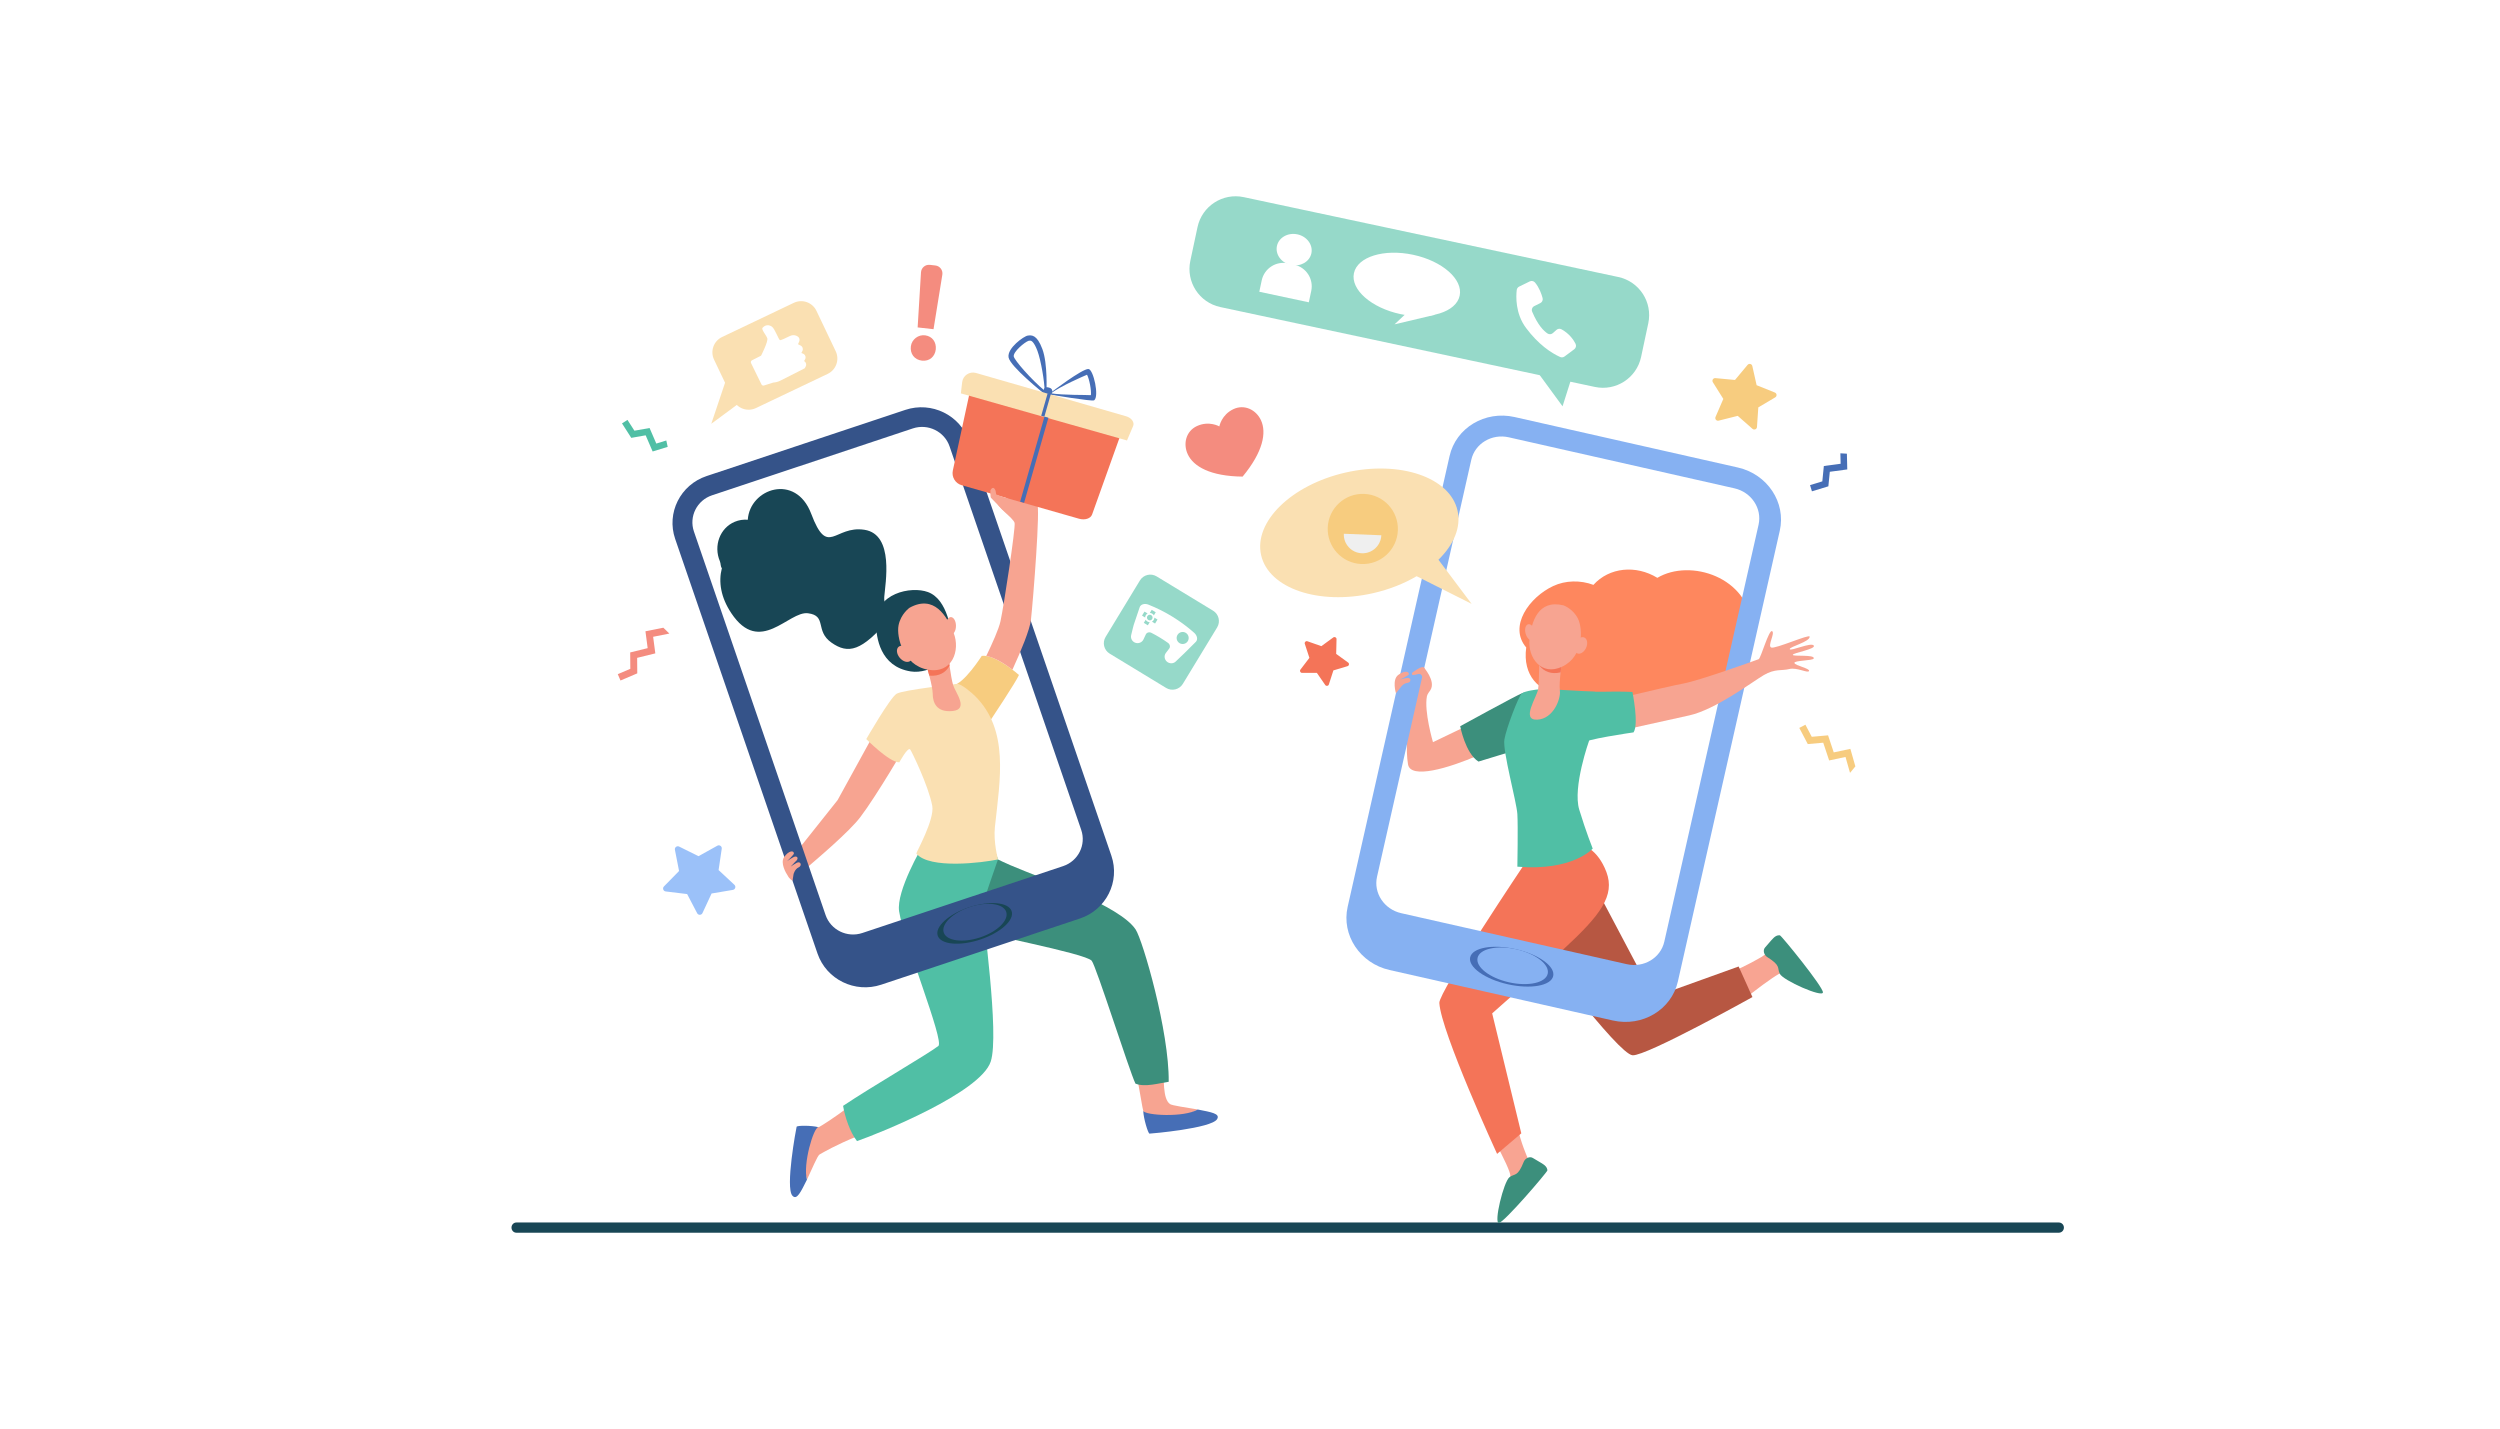 <svg xmlns="http://www.w3.org/2000/svg" xmlns:xlink="http://www.w3.org/1999/xlink" id="Layer_1" x="0px" y="0px" viewBox="0 0 3500 2000" style="enable-background:new 0 0 3500 2000;" xml:space="preserve"><rect style="fill:#FFFFFF;" width="3500" height="2000"></rect><g>	<g>		<path style="fill:#184655;" d="M722.898,1711.49c-3.76,0-6.809,3.203-6.809,7.156c0,3.952,3.048,7.156,6.809,7.156H2882.38   c3.899,0,7.066-3.152,7.084-7.053c0.001-0.047,0.001-0.095,0.001-0.143c0.018-3.926-3.158-7.117-7.084-7.117H722.898z"></path>	</g>	<path style="fill:#F47458;" d="M1855.344,959.022l-11.775-17.03l-20.704,0.046c-2.358,0.005-3.698-2.695-2.269-4.571l12.557-16.462  l-6.441-19.677c-0.734-2.241,1.421-4.351,3.646-3.57l19.536,6.856l16.724-12.207c1.904-1.391,4.577,0.006,4.521,2.364  l-0.482,20.699l16.777,12.132c1.911,1.382,1.408,4.355-0.852,5.031l-19.835,5.937l-6.354,19.706  C1859.67,960.521,1856.685,960.962,1855.344,959.022z"></path>	<path style="fill:#F7CC7F;" d="M2401.73,583.753l10.916-25.277l-14.635-23.322c-1.666-2.656,0.436-6.071,3.559-5.778l27.413,2.57  l17.658-21.126c2.011-2.406,5.908-1.461,6.595,1.599l6.027,26.866l25.547,10.266c2.91,1.169,3.217,5.168,0.518,6.766  l-23.688,14.034l-1.868,27.47c-0.214,3.128-3.922,4.655-6.275,2.583l-20.667-18.192l-26.703,6.712  C2403.086,589.687,2400.488,586.632,2401.73,583.753z"></path>	<path style="fill:#9BC1F9;" d="M976.009,1278.486l-14.006-26.797l-30.015-3.654c-3.419-0.416-4.876-4.571-2.466-7.031  l21.157-21.603l-5.8-29.675c-0.661-3.38,2.841-6.05,5.925-4.519l27.083,13.446l26.43-14.687c3.011-1.673,6.632,0.833,6.129,4.24  l-4.42,29.911l22.135,20.599c2.521,2.346,1.258,6.564-2.138,7.139l-29.813,5.04l-12.75,27.417  C982.007,1281.436,977.604,1281.538,976.009,1278.486z"></path>	<polygon style="fill:#466EB6;" points="2576.529,634.621 2576.881,649.265 2553.38,652.432 2551.252,673.907 2534.053,679.152   2536.708,687.858 2559.711,680.843 2561.729,660.492 2586.176,657.197 2585.648,635.161  "></polygon>	<path style="fill:#F48C7F;" d="M1275.23,484.709c1.282-9.607,10.467-16.587,20.067-15.249c9.989,1.393,15.749,9.462,14.802,19.63  c-1.138,10.148-8.819,16.993-19.356,15.812C1280.046,503.704,1273.848,495.065,1275.23,484.709z M1284.696,458.385l4.705-77.157  c0.389-6.384,6.046-11.141,12.402-10.428l7.678,0.861c6.347,0.711,10.808,6.586,9.79,12.891l-12.331,76.327L1284.696,458.385z"></path>	<g>		<path style="fill:#184655;" d="M1226.298,873.039c0.522,19.139,5.459,60.207,48.856,66.993   c26.939,4.212,61.441-19.986,59.22-37.753c-2.221-17.766-7.156-63.045-35.285-73.408   C1275.585,820.211,1225.132,830.338,1226.298,873.039z"></path>		<path style="fill:#F7A491;" d="M1588.4,1491.633c6.136,25.768,10.966,62.95,12.762,65.025c0.862,0.996,2.647,7.492,3.514,8.548   c28.025,10.192,52.653-0.326,72.172-11.899c-15.303-2.713-35.904-5.532-38.779-7.561c-10.649-7.516-8.104-34.277-10.021-58.298   C1620.47,1488.79,1602.076,1484.002,1588.4,1491.633z"></path>		<path style="fill:#466EB6;" d="M1600.58,1555.197c0.179,10.179,6.731,31.904,8.754,31.878c2.418-0.03,86.644-7.329,94.581-20.249   c4.773-7.77-8.197-9.794-27.067-13.52C1657.329,1564.88,1602.922,1561.57,1600.58,1555.197z"></path>		<path style="fill:#F7A491;" d="M1188.428,1549.137c-19.485,15.273-39.191,27.468-41.671,28.642   c-1.191,0.564-7.928,0.544-9.178,1.097c-17.328,24.27-13.792,50.814-7.871,72.722c6.713-14.017,14.618-33.591,17.673-35.336   c4.865-2.779,22.414-13.201,53.92-26.016C1190.628,1578.668,1192.115,1564.356,1188.428,1549.137z"></path>		<path style="fill:#F7A491;" d="M1232.8,1010.698l-60.197,109.507c0,0-40.25,50.65-60.971,76.65   c4.462,7.305,8.777,14.788,12.632,22.479c20.619-17.534,64.481-54.735,80.141-75.294c23.135-30.373,65.001-102.488,65.001-102.488   L1232.8,1010.698z"></path>		<path style="fill:#3C8F7C;" d="M1392.855,1201.29l-64.384,94.978c0,0-3.694-6.362,19.362,2.069   c23.057,8.431,171.758,36.207,180.556,46.708c6.228,7.433,52.349,153.299,61.231,172.025c13.375,5.424,32.831-0.597,46.563-2.573   c0.873-70.269-36.335-198.191-46.259-213.184c-22.19-33.521-127.837-69.735-175.396-90.047   c-7.714-3.295-13.698-6.253-17.411-8.042C1394.37,1201.901,1392.855,1201.29,1392.855,1201.29z"></path>		<path style="fill:#466EB6;" d="M1145.721,1578.026c-9.854-2.555-29.942-2.479-30.459-0.522   c-0.618,2.338-16.152,85.439-5.831,96.548c6.207,6.681,11.633-5.273,20.277-22.455   C1123.788,1629.689,1138.954,1578.574,1145.721,1578.026z"></path>		<path style="fill:#50BFA5;" d="M1375.961,1268.146c0.558-7.132,15.811-48.77,21.214-64.979c0.171-0.514-3.821-9.886-8.134-23.373   l-6.177,0.989l-91.54,4.147c0,0-36.864,62.267-32.573,90.872c5.991,39.938,63.729,181.891,54.948,188.58   c-15.847,12.071-93.478,57.054-133.371,83.801c2.55,15.45,9.693,37.007,19.481,49.343   c32.463-11.287,172.748-67.841,187.177-111.226C1399.732,1447.979,1375.014,1280.271,1375.961,1268.146z"></path>		<path style="fill:#F7CC7F;" d="M1374.486,918.194c0,0-25.212,39.608-40.077,41.037l52.577,48.646c0,0,35.816-53.7,39.554-62.913   C1426.541,944.964,1393.943,915.93,1374.486,918.194z"></path>		<path style="fill:#FAE0B2;" d="M1392.894,1157.534c-2.358,21.809,4.367,45.662,4.367,45.662   c-21.142,4.541-96.083,14.095-114.412-8.219c-0.656-0.8,25.953-47.732,22.289-66.896c-5.405-28.267-28.875-76.198-30.822-78.767   c-3.267-4.31-15.27,17.992-15.27,17.992c-14.06,0.072-46.26-32.604-46.26-32.604s33.301-58.015,42.466-63.47   c9.162-5.453,84.875-13.695,84.932-13.699c5.571-0.402,20.791,12.807,24.974,16.979   C1413.014,1022.26,1400.124,1090.68,1392.894,1157.534z"></path>		<path style="fill:#F7A491;" d="M1297.502,933.193c0,0,8.252,27.267,8.31,38.352c0.058,11.086,4.479,26.171,27.722,23.888   c23.242-2.283,4.176-25.675,0.877-36.203c-3.3-10.528-7.257-43.767-7.257-43.767L1297.502,933.193z"></path>		<path style="fill:#F47458;" d="M1329.359,932.118c-1.302-9.07-2.206-16.654-2.206-16.654l-29.651,17.729   c0,0,1.688,5.575,3.542,12.709C1314.962,947.235,1324.322,941.167,1329.359,932.118z"></path>		<path style="fill:#F7A491;" d="M1273.32,850.884c0,0-12.229,8.538-15.361,24.627c-3.131,16.089,6.425,55.784,40.941,62.035   c34.516,6.25,45.741-27.122,36.264-51.329C1325.688,862.01,1307.414,832.005,1273.32,850.884z"></path>		<path style="fill:#F7A491;" d="M1338.358,876.125c0.035,6.761-3.129,12.258-7.068,12.278c-3.938,0.02-7.159-5.444-7.194-12.205   c-0.035-6.761,3.13-12.258,7.067-12.278C1335.102,863.9,1338.323,869.365,1338.358,876.125z"></path>		<path style="fill:#F7A491;" d="M1272.96,909.805c4.542,5.443,5.24,12.345,1.56,15.415c-3.679,3.069-10.343,1.144-14.884-4.299   c-4.542-5.444-5.24-12.345-1.56-15.414C1261.755,902.437,1268.419,904.361,1272.96,909.805z"></path>		<path style="fill:#184655;" d="M1237.956,835.735c1.355-18.542,14.475-87.497-27.708-94.034   c-42.183-6.537-51.189,39.542-74.577-22.484c-21.667-57.461-86.067-35.214-88.758,8.422c-6.112-0.519-12.375,0.37-18.343,2.885   c-20.642,8.699-29.923,33.434-20.729,55.248c1.461,3.468,0.631,6.905,2.775,9.775c-4.946,19.006-1.533,40.732,13.139,62.802   c40.074,60.28,80.27-3.172,107.368,0.208c27.099,3.379,9.436,24.565,32.909,41.101c23.473,16.535,42.369,12.205,80.579-32.9   l9.432-12.432C1254.043,854.326,1236.601,854.277,1237.956,835.735z"></path>	</g>	<g>		<path style="fill:#F8A492;" d="M2423.639,1360.924c21.142-8.443,40.074-19.922,42.307-21.1c1.721-0.909,8.898-6.193,9.915-6.932   c18.638,11.088,25.45,20.516,40.137,35.338c-10.868,0.592-15.473-8.324-19.634-7.396c-5.027,1.12-20.846,11.728-45.582,30.864   C2446.503,1377.864,2434.038,1370.883,2423.639,1360.924z"></path>		<path style="fill:#F8A492;" d="M2124.395,1577.587c4.811,22.251,13.582,42.044,14.646,44.331c0.512,1.098,3.785,1.946,4.344,3.071   c-14.031,16.535-20.098,44.046-37.156,56.063c1.225-10.816,8.481-31.121,8.26-35.378c-0.27-5.144-8.1-22.505-22.856-50.08   C2105.984,1593.678,2112.846,1586.186,2124.395,1577.587z"></path>		<path style="fill:#3C8F7C;" d="M2133.266,1626.472c1.912-4.81,8.236-8.136,12.728-5.291c4.525,2.866,10.548,6.003,15.042,9.115   c5.055,3.503,5.411,7.44,5.284,8.333c-0.368,2.578-60.12,72.451-67.774,73.464c-7.655,1.012,6.5-58.078,14.896-64.154   C2120.91,1642.534,2124.658,1648.107,2133.266,1626.472z"></path>		<path style="fill:#3C8F7C;" d="M2474.086,1339.873c-4.391-2.743-6.531-9.561-2.928-13.47c3.631-3.938,7.793-9.303,11.66-13.167   c4.352-4.347,8.289-3.993,9.145-3.708c2.471,0.823,60.521,72.116,60.146,79.829c-0.375,7.712-55.977-16.79-60.452-26.139   C2487.677,1354.903,2493.832,1352.213,2474.086,1339.873z"></path>		<path style="fill:#B75742;" d="M2147.26,1317.123c0,0,117.85,158.81,138.356,160.274c19.179,1.37,167.809-81.507,167.809-81.507   l-19.333-42.796l-119.023,42.796l-82.877-156.85L2147.26,1317.123z"></path>		<path style="fill:#F47458;" d="M2215.103,1182.924c0,0,21.574,5.137,33.902,38.012s-8.286,60.189-59.964,107.832   c-50.313,46.385-100,89.954-100,89.954l40.791,167.949l-33.901,28.766c0,0-78.579-170.688-80.862-211.327   c-0.872-15.521,119.901-195.502,119.901-195.502L2215.103,1182.924z"></path>		<path style="fill:#F7A491;" d="M2123.923,977.292l-65.704,36.749l-52.055,25c0,0-12.708-43.205-8.447-64.384   c0.609-3.025,3.607-6.609,4.681-8.219c8.585-12.874-9.761-32.877-9.761-32.877s-11.052-3.143-18.565,15.096   c-7.513,18.239,6.358,25.976,6.358,25.976s-15.824,55.221-9.197,95.457c3.473,21.083,56.182,5.604,98.174-12.557   c35.313-15.271,61.305-32.315,61.305-32.315L2123.923,977.292z"></path>		<path style="fill:#3C8F7C;" d="M2138.699,970.991c-1.391-1.299-3.674-2.064-7.398-0.68c-8.14,3.024-87.008,46.354-87.008,46.354   s7.076,37.9,25.57,49.544l39.734-12.129l30.391-76.824C2140.842,975.098,2140.395,972.577,2138.699,970.991z"></path>		<path style="fill:#FE875E;" d="M2320.279,808.977c-29.939-18.338-67.266-14.799-89.484,9.842   c-18.289-6.874-39.254-6.341-56.221,1.583c-33.472,15.634-63.098,56.453-37.87,86.087c-5.364,39.34,18.173,62.219,47.497,64.835   c15.941,31.985,72.455,35.269,104.966,8.924c26.863,10.381,58.768,5.907,78.63-13.472c4.767-4.651,11.751-12.102,13.346-12.785   c-1.918,0.966,74.844-9.209,71.34-76.876C2448.908,808.065,2366.279,781.562,2320.279,808.977z"></path>		<path style="fill:#50BFA5;" d="M2184.246,965.753l48.729,2.686l-8.089,68.09c0,0-23.517,65.525-13.927,97.032   c9.589,31.507,18.836,54.452,18.836,54.452s-27.74,31.85-105.48,25.343c0,0,1.027-56.507,0-73.63   c-1.027-17.124-20.89-88.356-18.15-104.452c2.74-16.097,19.863-60.617,24.315-64.384c4.452-3.768,22.089-5.651,22.089-5.651   L2184.246,965.753z"></path>		<path style="fill:#F7A491;" d="M2186.537,928.363c0,0-0.836,5.506-1.633,12.575c-0.994,8.823-1.926,20.082-1.09,26.105   c1.507,10.851-8.707,39.448-31.76,40.49c-23.053,1.043-0.486-31.59,1.256-42.352c1.742-10.762,1.729-49.979,1.729-49.979   L2186.537,928.363z"></path>		<path style="fill:#F47458;" d="M2155.229,931.802c-0.004-9.054-0.189-16.598-0.189-16.598l31.498,13.16   c0,0-0.864,5.691-1.672,12.93C2171.44,944.558,2161.431,939.942,2155.229,931.802z"></path>		<path style="fill:#F7A491;" d="M2188.916,847.49c0,0,13.33,4.722,20.246,18.639c6.917,13.917,8.185,52.608-21.79,67.019   c-29.974,14.412-48.644-13.265-46.081-37.778C2143.854,870.856,2152.995,838.825,2188.916,847.49z"></path>		<path style="fill:#F7A491;" d="M2135.829,886.951c1.671,6.188,5.95,10.416,9.554,9.442c3.605-0.974,5.172-6.78,3.502-12.968   c-1.673-6.188-5.95-10.417-9.555-9.442C2135.725,874.956,2134.158,880.763,2135.829,886.951z"></path>		<path style="fill:#F7A491;" d="M2205.547,900.197c-2.779,6.12-1.679,12.604,2.457,14.482c4.138,1.878,9.744-1.56,12.522-7.68   c2.779-6.12,1.679-12.605-2.458-14.482C2213.932,890.638,2208.326,894.076,2205.547,900.197z"></path>	</g>	<g>		<path style="fill:#355389;" d="M1555.909,1197.934c-4.582-13.346-191.12-556.739-199.269-580.475   c-12.476-36.342-52.4-55.875-89.175-43.627l-278.233,92.662c-36.774,12.247-56.472,51.637-43.997,87.978l199.269,580.476   c12.476,36.341,52.4,55.874,89.175,43.627l278.233-92.662C1548.687,1273.664,1568.385,1234.275,1555.909,1197.934z    M1488.331,1212.583l-281.089,93.613c-21.21,7.063-44.237-4.202-51.434-25.163L971.505,744.15   c-7.195-20.961,4.165-43.679,25.376-50.743l281.089-93.613c21.21-7.064,44.237,4.202,51.433,25.163   c44.755,130.373,180.278,525.154,184.304,536.883C1520.902,1182.801,1509.542,1205.52,1488.331,1212.583z"></path>		<path style="fill:#184655;" d="M1416.266,1275.538c4.289,12.492-15.392,30.332-43.958,39.846   c-28.566,9.513-55.2,7.098-59.488-5.395c-4.288-12.493,15.393-30.332,43.958-39.846   C1385.344,1260.631,1411.978,1263.045,1416.266,1275.538z"></path>		<path style="fill:#355389;" d="M1408.661,1276.543c4.029,11.735-12.269,27.765-36.402,35.802   c-24.133,8.037-46.962,5.039-50.991-6.696c-4.028-11.735,12.27-27.764,36.402-35.802   C1381.803,1261.81,1404.633,1264.808,1408.661,1276.543z"></path>	</g>	<g>		<path style="fill:#86B1F2;" d="M2433.049,654.521l-312.656-70.683c-41.325-9.342-82.066,15.115-90.998,54.626l-142.673,631.094   c-8.933,39.512,17.326,79.115,58.65,88.458l312.657,70.683c41.324,9.343,82.065-15.114,90.998-54.625l142.674-631.095   C2500.633,703.468,2474.374,663.864,2433.049,654.521z M2330.025,1318.349c-5.152,22.789-28.65,36.895-52.484,31.506   l-315.867-71.408c-23.835-5.389-38.98-28.23-33.828-51.02l131.959-583.701c5.151-22.789,28.65-36.895,52.484-31.506   l315.867,71.409c23.834,5.389,38.98,28.23,33.827,51.019L2330.025,1318.349z"></path>		<path style="fill:#466EB6;" d="M2174.481,1366.505c-3.069,13.582-31.581,18.709-63.682,11.452s-55.634-24.149-52.563-37.732   c3.071-13.582,31.581-18.709,63.682-11.452S2177.553,1352.923,2174.481,1366.505z"></path>		<path style="fill:#86B1F2;" d="M2166.803,1363.201c-2.885,12.76-27.208,18.133-54.326,12.002   c-27.119-6.131-46.766-21.444-43.881-34.203c2.884-12.759,27.207-18.132,54.325-12.001   C2150.04,1335.13,2169.687,1350.443,2166.803,1363.201z"></path>	</g>	<path style="fill:#F7A491;" d="M2231.011,986.104c0,0,102.748-24.954,125.653-29.153c22.904-4.199,102.39-32.87,105.443-34.083  c3.051-1.213,14.377-42.1,18.859-39.245c4.482,2.854-6.879,20.614-1.266,22.914c5.613,2.301,53.479-19.133,53.811-15.257  c0.621,7.252-28.792,14.231-27.863,17.562c0.93,3.331,30.032-10.099,33.595-5.112c3.563,4.987-28.737,10.167-29.324,12.978  c-0.587,2.812,31.022-0.845,29.303,5.15c-0.934,3.255-28.187,2.576-27.035,6.36c1.151,3.783,21.904,7.509,20.465,11.158  c-1.439,3.649-16.965-5.439-27.69-2.714c-10.725,2.725-19.877-0.789-35.672,8.483c-15.793,9.272-67.61,48.374-104.461,56.453  c-36.85,8.079-118.228,26.148-118.228,26.148L2231.011,986.104z"></path>	<path style="fill:#50BFA5;" d="M2206.121,970.288c3.477-1.661,14.148-1.932,26.842-1.838c4.668,0.035,11.248,0.072,16.238-0.071  c18.557-0.531,36.188,0.342,36.188,0.342s9.335,45.094,1.566,56.613c0,0-72.609,10.371-70.859,15.42L2206.121,970.288z"></path>	<path style="fill:#F7A491;" d="M1954.338,970.548l6.257-7.91c0,0,3.886-6.028,9.736-6.618c5.851-0.59,5.673-7.928-0.524-6.882  c-6.198,1.046-10.092,2.522-10.092,2.522s12.313-6.328,12.531-7.148c1.225-4.609-5.573-6.4-14.676,0.356  C1948.467,951.626,1954.338,970.548,1954.338,970.548z"></path>	<path style="fill:#F7A491;" d="M1115.354,1207.971c-3.972,2.151-6.746,4.128-7.992,5.07c0.06-0.129,0.122-0.26,0.188-0.392  c1.31-1.374,5.807-6.183,5.846-6.212c5.912-4.511,2.806-9.335-2.721-6.343c-5.527,2.992-8.734,5.647-8.734,5.647  s9.59-9.352,9.548-10.813c-0.138-4.768-7.342-4.257-13.773,5.079c-5.629,8.173,2.675,22.467,5.083,25.849  c2.38,4.909,6.735,7.191,6.735,7.191l1.468-9.325c0,0,1.729-6.961,7.075-9.408  C1123.421,1211.865,1120.881,1204.979,1115.354,1207.971z"></path>	<path style="fill:#F7A491;" d="M1977.033,941.898c0,0,14.594-11.729,16.917-6.738c2.322,4.991,1.311,15.78-0.87,15.018  c-2.182-0.762-1.885-8.453-8.158-6.447C1983.174,944.291,1974.486,947.032,1977.033,941.898z"></path>	<g>		<path style="fill:#96D9C9;" d="M2232.81,541.709l-524.372-111.817c-29.467-6.283-48.261-35.264-41.977-64.732l10.06-47.178   c6.283-29.467,35.265-48.261,64.732-41.978l524.373,111.816c29.467,6.284,48.261,35.265,41.978,64.732l-10.061,47.178   C2291.258,529.199,2262.277,547.993,2232.81,541.709z"></path>		<polygon style="fill:#96D9C9;" points="2139.286,502.855 2187.574,568.82 2203.055,520.011   "></polygon>		<g>			<path style="fill:#FFFFFF;" d="M1835.935,354.674c-2.524,11.839-15.367,19.134-28.687,16.293    c-13.318-2.84-22.068-14.739-19.544-26.578c2.524-11.838,15.367-19.134,28.687-16.293    C1829.709,330.935,1838.459,342.835,1835.935,354.674z"></path>			<path style="fill:#FFFFFF;" d="M1811.889,370.556l-8.709-1.857c-16.74-3.57-33.205,7.107-36.775,23.848l-3.393,15.909    l69.332,14.784l3.393-15.909C1839.306,390.591,1828.629,374.126,1811.889,370.556z"></path>		</g>		<path style="fill:#FFFFFF;" d="M2043.539,414c-4.893,22.938-41.996,34.465-82.877,25.748   c-40.881-8.718-70.057-34.379-65.165-57.316c4.891-22.938,41.996-34.465,82.877-25.748   C2019.254,365.401,2048.43,391.062,2043.539,414z"></path>		<polygon style="fill:#FFFFFF;" points="1976.01,431.815 1952.352,454.083 2008.404,440.824 2006.312,404.661   "></polygon>		<path style="fill:#FFFFFF;" d="M2147.971,428.54l8.477-4.21c2.613-1.298,3.945-4.259,3.187-7.077   c-1.486-5.517-4.649-14.609-10.628-21.728c-1.803-2.147-4.844-2.782-7.363-1.551l-14.827,7.241   c-1.87,0.914-3.147,2.714-3.393,4.781c-1.04,8.734-2.163,32.836,13.044,53.183c17.332,23.187,35.146,34.922,47.641,40.595   c2.031,0.922,4.4,0.672,6.19-0.658l13.657-10.155c2.395-1.779,3.155-5.023,1.807-7.684c-2.727-5.377-8.561-14.118-19.659-20.24   c-2.269-1.251-5.08-0.933-7.017,0.787l-5.109,4.539c-2.086,1.854-5.16,2.058-7.479,0.504c-4.992-3.344-13.48-11.443-21.453-30.491   C2143.799,433.403,2145.085,429.974,2147.971,428.54z"></path>	</g>	<g>		<path style="fill:#96D9C9;" d="M1632.601,963.125l-79.065-48.047c-8.026-4.878-10.579-15.339-5.701-23.365l48.047-79.065   c4.878-8.027,15.339-10.58,23.365-5.702l79.065,48.047c8.027,4.878,10.58,15.339,5.702,23.366l-48.047,79.065   C1651.088,965.45,1640.627,968.002,1632.601,963.125z"></path>		<g>			<path style="fill:#FFFFFF;" d="M1674.254,898.477c2.928-2.989,1.964-8.713-2.36-12.537    c-18.934-16.751-40.629-30.107-64.127-39.474c-5.365-2.144-10.899-0.35-12.231,3.709l0,0    c-10.954,32.385-7.176,20.227-11.912,39.045c-1.068,4.399,1.36,8.86,5.521,10.52l0,0c4.416,1.748,9.573-0.104,11.646-4.409    c1.116-2.376,2.231-4.753,3.347-7.129c1.261-2.732,4.818-3.777,7.88-2.214c8.055,4.106,15.798,8.796,23.169,14.033    c2.803,1.991,3.535,5.606,1.712,7.961c-1.578,2.066-3.155,4.133-4.733,6.199c-2.836,3.792-2.041,9.15,1.598,12.206h0    c3.439,2.876,8.518,2.984,11.872,0.072C1649.106,923.394,1668.208,904.764,1674.254,898.477z"></path>			<g>				<path style="fill:#96D9C9;" d="M1613.038,859.07c1.027,0.625,1.819,1.489,2.346,2.479l2.654-4.368l-5.626-3.419l-2.654,4.367     C1610.879,858.142,1612.011,858.446,1613.038,859.07z"></path>				<path style="fill:#96D9C9;" d="M1604.156,861.237c0.625-1.027,1.489-1.818,2.479-2.346l-4.367-2.653l-3.419,5.625l4.367,2.654     C1603.229,863.397,1603.532,862.265,1604.156,861.237z"></path>				<path style="fill:#96D9C9;" d="M1606.324,870.119c-1.027-0.624-1.818-1.489-2.346-2.478l-2.654,4.368l5.626,3.418l2.653-4.367     C1608.483,871.048,1607.351,870.743,1606.324,870.119z"></path>				<path style="fill:#96D9C9;" d="M1616.146,864.672c-0.012,1.121-0.316,2.253-0.941,3.28c-0.624,1.027-1.489,1.818-2.478,2.346     l4.367,2.654l3.418-5.626L1616.146,864.672z"></path>			</g>			<path style="fill:#96D9C9;" d="M1613.052,866.643c-1.132,1.861-3.558,2.454-5.419,1.322c-1.861-1.131-2.453-3.557-1.322-5.418    c1.131-1.861,3.557-2.454,5.419-1.322C1613.591,862.356,1614.183,864.781,1613.052,866.643z"></path>			<path style="fill:#96D9C9;" d="M1662.937,897.563c-2.42,3.982-7.609,5.248-11.592,2.828c-3.982-2.42-5.248-7.609-2.828-11.591    c2.419-3.982,7.609-5.249,11.591-2.829C1664.09,888.391,1665.356,893.581,1662.937,897.563z"></path>		</g>	</g>	<path style="fill:#F48C7F;" d="M1707.083,596.994c0,0,2.862-16.392,19.884-24.288c15.176-7.041,31.539,0.834,38.415,15.656  c7.959,17.156,3.117,44.069-25.711,78.881c-45.197-0.472-68.871-14.157-76.83-31.313c-6.876-14.822-2.321-32.4,12.855-39.441  C1692.719,588.594,1707.083,596.994,1707.083,596.994z"></path>	<g>		<path style="fill:#FAE0B2;" d="M1158.764,523.429l-100.458,47.867c-11.851,5.648-26.035,0.618-31.682-11.232l-26.954-56.568   c-5.647-11.851-0.618-26.035,11.233-31.681l100.458-47.868c11.851-5.646,26.034-0.617,31.681,11.233l26.955,56.568   C1175.644,503.598,1170.614,517.782,1158.764,523.429z"></path>		<polygon style="fill:#FAE0B2;" points="1017.305,529.2 995.791,593.306 1043.579,557.969   "></polygon>		<g>			<path style="fill:#FFFFFF;" d="M1052.767,504.414l12.708-6.457c0,0,10.294-19.911,8.718-24.415s-8.607-12.241-6.652-14.591    c1.956-2.35,6.828-5.823,12.922-1.806c4.424,2.916,9.665,18.859,11.657,19.128c1.247,0.169,8.655-3.337,14.026-5.985    c3.532-1.741,7.734-1.374,10.914,0.948l0.01,0.007c2.149,1.57,2.907,4.43,1.816,6.858l-1.698,3.779l3.703,1.897    c2.756,1.412,3.855,4.785,2.461,7.55l-1.421,2.819l2.401,1.01c3.092,1.3,4.37,4.998,2.739,7.93l-1.324,2.381l0.571,0.409    c2.375,1.7,3.056,4.933,1.57,7.447l-1.368,2.313l-33.85,17.191c-3.172,1.611-6.639,2.556-10.189,2.779l-12.905,4.078    c-1.387,0.438-2.885-0.205-3.524-1.511l-14.595-29.851C1050.754,506.881,1051.336,505.141,1052.767,504.414z"></path>		</g>	</g>	<g>		<path style="fill:#FAE0B2;" d="M1883.877,661.545c75.932-17.245,146.074,6.589,156.668,53.233   c5.297,23.322-5.297,47.932-26.707,68.866l46.436,61.773l-76.992-38.733c-17.551,10.32-38.264,18.602-61.043,23.776   c-75.932,17.244-146.074-6.589-156.668-53.233C1754.977,730.582,1807.945,678.79,1883.877,661.545z"></path>		<g>			<path style="fill:#F7CC7F;" d="M1957.006,742.53c-1.093,27.117-23.958,48.21-51.07,47.112    c-27.113-1.097-48.206-23.969-47.113-51.085c1.093-27.116,23.957-48.209,51.07-47.112    C1937.006,692.542,1958.099,715.414,1957.006,742.53z"></path>			<path style="fill:#EFEFEF;" d="M1881.354,747.26c-0.584,14.498,10.693,26.726,25.189,27.313    c14.496,0.587,26.721-10.691,27.305-25.189L1881.354,747.26z"></path>		</g>	</g>	<polygon style="fill:#F48C7F;" points="928.673,878.797 903.621,883.795 906.731,907.399 882.269,913.412 882.458,936.336   864.888,943.829 868.681,952.724 892.181,942.703 892.001,920.978 917.449,914.723 914.39,891.508 937.093,886.979  "></polygon>	<polygon style="fill:#F7CC7F;" points="2597.51,1072.949 2590.518,1048.378 2567.24,1053.37 2559.285,1029.47 2536.451,1031.498   2527.572,1014.584 2519.011,1019.078 2530.883,1041.698 2552.523,1039.777 2560.8,1064.642 2583.695,1059.73 2590.029,1081.997    "></polygon>	<polygon style="fill:#50BFA5;" points="932.821,616.691 918.817,620.989 909.413,599.221 888.163,602.979 878.462,587.839   870.798,592.75 883.773,612.999 903.911,609.438 913.694,632.083 934.766,625.616  "></polygon>	<g>		<path style="fill:#F7A491;" d="M1451.94,704.724c-4.888-4.031-16.302-7.34-21.983-7.851c-5.681-0.511-30.489-0.495-33.703,5.47   c-3.214,5.965,22.831,22.866,24.219,29.889c1.388,7.023-15.083,116.077-19.838,137.733c-2.345,10.68-11.349,30.797-19.874,48.448   c12.26,1.959,27.242,11.988,36.651,19.143c12.06-26.38,24.397-56.035,25.933-69.975   C1446.445,839.443,1456.829,708.754,1451.94,704.724z"></path>		<g>			<g>				<path style="fill:#466EB6;" d="M1523.88,516.595c-8.454-0.71-52.668,33.008-52.668,33.008l-1.975,2.644     c0,0,59.693,10.086,62.495,8.212C1539.295,555.398,1530.825,517.179,1523.88,516.595z M1471.356,550.632     c14.409-10.479,44.091-23.315,50.484-26.015c3.289,6.062,6.291,22.032,5.411,28.611     C1520.212,552.698,1488.819,553.411,1471.356,550.632z"></path>			</g>			<g>				<path style="fill:#466EB6;" d="M1459.305,488.643c-7.65-20.469-15.121-19.513-20.418-18.823     c-5.299,0.689-29.113,17.554-26.888,30.521c2.227,12.966,49.875,50.829,49.875,50.829l3.154-3.652     C1465.028,547.517,1466.954,509.111,1459.305,488.643z M1419.249,499.07c-1.108-6.468,15.408-20.25,20.844-21.984     c1.258-0.162,2.346-0.281,3.184-0.042c1.007,0.288,4.641,2.16,9.131,14.175c4.909,13.135,10.045,43.522,9.973,55.654     C1443.381,530.993,1420.49,504.64,1419.249,499.07z"></path>			</g>			<path style="fill:#466EB6;" d="M1462.269,559.177l2.595,0.741c2.572,0.734,5.252-0.755,5.987-3.327l2.18-7.634    c0.734-2.572-0.755-5.252-3.327-5.986l-2.596-0.741c-2.572-0.734-5.252,0.755-5.987,3.327l-2.18,7.634    C1458.208,555.762,1459.697,558.442,1462.269,559.177z"></path>			<path style="fill:#F47458;" d="M1510.713,726.235l-164.417-46.95c-8.886-2.537-14.278-11.536-12.325-20.568l29.09-134.527    l214.114,61.141l-48.258,134.986C1526.899,725.961,1518.881,728.568,1510.713,726.235z"></path>			<path style="fill:#FAE0B2;" d="M1577.787,616.672l-232.566-65.931l1.796-15.648c1.077-9.387,10.333-15.555,19.411-12.936    l210.17,60.64c7.472,2.156,12.008,8.433,9.818,13.585L1577.787,616.672z"></path>							<rect x="1447.034" y="564.926" transform="matrix(0.275 -0.962 0.962 0.275 516.306 1818.789)" style="fill:#466EB6;" width="32.946" height="4.601"></rect>							<rect x="1385.135" y="641.023" transform="matrix(0.275 -0.962 0.962 0.275 430.619 1858.574)" style="fill:#466EB6;" width="123.845" height="5.752"></rect>		</g>		<path style="fill:#F7A491;" d="M1409.565,704.54l0.595-6.995c-5.651-1.598-12.161-3.954-15.502-5.36l-0.908-5.341   c-2.954-7.32-6.234-2.098-7.192-0.428c0,0-0.241,9.391,0.813,10.488c0,0,11.085,11.706,15.815,16.134   c2.343,2.192,9.822,8.264,9.822,8.264l5.947-8.244L1409.565,704.54z"></path>	</g></g></svg>
